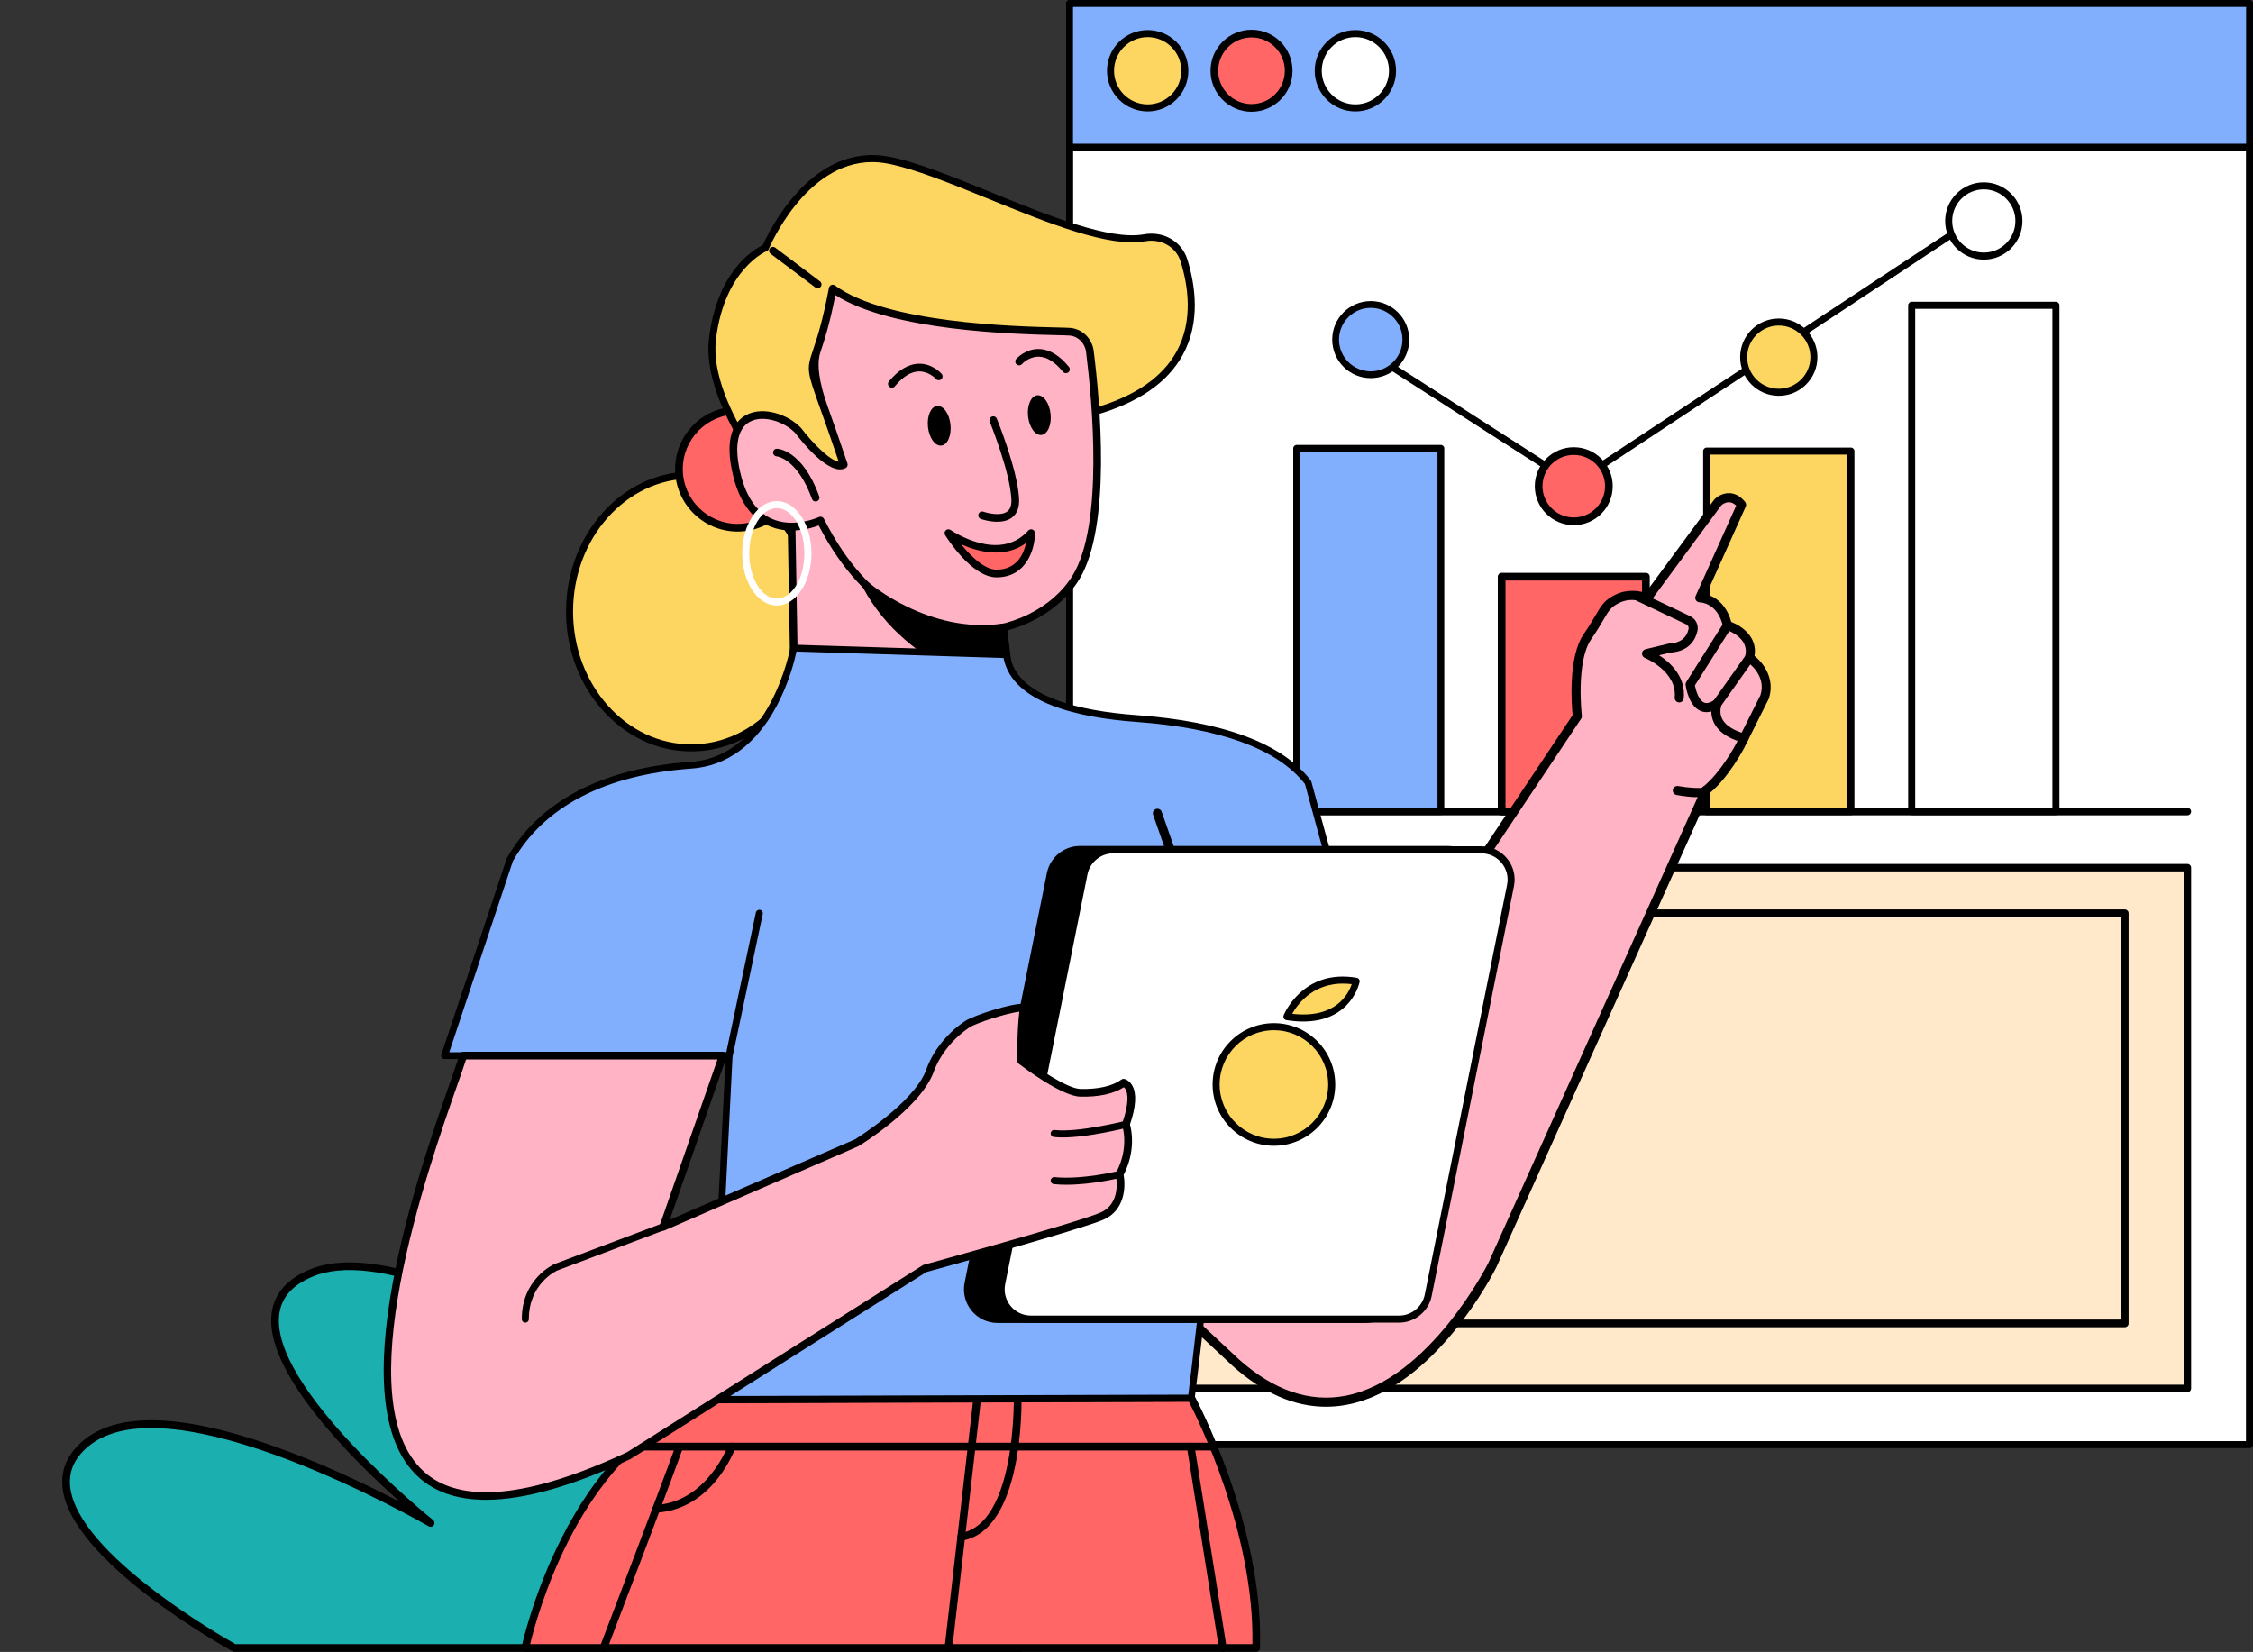 <?xml version="1.0" encoding="UTF-8"?><svg xmlns="http://www.w3.org/2000/svg" xmlns:xlink="http://www.w3.org/1999/xlink" height="377.0" preserveAspectRatio="xMidYMid meet" version="1.0" viewBox="-14.2 0.0 514.2 377.0" width="514.2" zoomAndPan="magnify"><rect x="-14.2" y="0.0" width="514.2" height="377.0" fill="#333333" stroke="none"/><g><g id="change1_1"><path d="M218.676,376.098H39.314s-53.549-29.45-34.236-46.412c19.313-16.962,79.007,17.888,79.007,17.888,0,0-56.182-45.046-27.213-57.066,28.969-12.02,110.218,50.929,110.218,50.929,0,0,1.83-52.077,51.587,34.661Z" fill="#1bafaf"/></g><g id="change2_27"><path d="M218.676,376.975H39.314c-.147,0-.293-.038-.423-.11-1.509-.83-36.977-20.516-38.817-37.331-.438-4.009,1.05-7.544,4.424-10.507,8.274-7.27,24.3-6.45,47.636,2.421,9.825,3.736,18.943,8.189,24.985,11.337-10.814-9.638-31.208-29.799-29.298-43.231,.626-4.401,3.557-7.719,8.713-9.857,27.451-11.407,98.913,41.768,109.801,50.055,.388-3.817,1.955-12.962,8.099-14.485,9.349-2.315,24.491,14.635,45.002,50.392,.156,.273,.155,.605-.002,.876s-.446,.439-.759,.439Zm-179.134-1.756H217.16c-24.493-42.42-36.523-49.691-42.301-48.249-6.357,1.572-6.888,14.368-6.893,14.497-.011,.329-.207,.624-.504,.763-.298,.144-.648,.101-.91-.101-.808-.626-81.179-62.49-109.345-50.813-4.606,1.912-7.108,4.688-7.648,8.485-2.394,16.827,34.699,46.788,35.074,47.088,.358,.288,.435,.802,.174,1.181-.26,.375-.766,.492-1.165,.261-.591-.346-59.365-34.337-77.986-17.987-2.96,2.601-4.215,5.545-3.838,9,1.674,15.306,34.857,34.265,37.724,35.875Z"/></g></g><g><g><g><g id="change3_6"><path d="M229.915 0.804H499.197V329.686H229.915z" fill="#fff"/></g><g id="change2_48"><path d="M499.197,330.49H229.915c-.444,0-.803-.36-.803-.804V.804c0-.444,.359-.804,.803-.804H499.197c.444,0,.803,.36,.803,.804V329.686c0,.444-.359,.804-.803,.804Zm-268.479-1.608H498.393V1.608H230.718V328.882Z"/></g></g><g><g id="change4_1"><path d="M229.915 0.804H499.197V33.567H229.915z" fill="#81affd"/></g><g id="change2_26"><path d="M499.197,34.343H229.915c-.429,0-.775-.346-.775-.775V.804c0-.429,.346-.775,.775-.775H499.197c.429,0,.776,.346,.776,.775V33.568c0,.429-.347,.775-.776,.775Zm-268.507-1.55H498.422V1.579H230.69v31.213Z"/></g></g><g><g id="change5_3"><circle cx="247.732" cy="16.148" fill="#fdd561" r="8.477"/></g><g id="change2_24"><path d="M247.732,25.429c-5.118,0-9.281-4.163-9.281-9.281s4.163-9.281,9.281-9.281,9.281,4.163,9.281,9.281-4.163,9.281-9.281,9.281Zm0-16.954c-4.232,0-7.674,3.441-7.674,7.673s3.443,7.673,7.674,7.673,7.674-3.441,7.674-7.673-3.443-7.673-7.674-7.673Z"/></g></g><g><g id="change6_5"><circle cx="271.434" cy="16.148" fill="#ff6665" r="8.477"/></g><g id="change2_45"><path d="M271.434,25.502c-5.158,0-9.355-4.197-9.355-9.355s4.196-9.355,9.355-9.355,9.355,4.197,9.355,9.355-4.196,9.355-9.355,9.355Zm0-16.954c-4.191,0-7.601,3.409-7.601,7.599s3.409,7.599,7.601,7.599,7.601-3.409,7.601-7.599-3.409-7.599-7.601-7.599Z"/></g></g><g><g id="change3_3"><circle cx="295.136" cy="16.148" fill="#fff" r="8.477"/></g><g id="change2_28"><path d="M295.136,25.429c-5.118,0-9.281-4.163-9.281-9.281s4.163-9.281,9.281-9.281,9.281,4.163,9.281,9.281-4.163,9.281-9.281,9.281Zm0-16.954c-4.232,0-7.674,3.441-7.674,7.673s3.443,7.673,7.674,7.673,7.674-3.441,7.674-7.673-3.443-7.673-7.674-7.673Z"/></g></g></g><g><g><g><g id="change4_4"><path d="M281.729 102.317H314.65V185.215H281.729z" fill="#81affd"/></g><g id="change2_3"><path d="M314.65,185.99h-32.921c-.429,0-.775-.346-.775-.775V102.316c0-.429,.346-.775,.775-.775h32.921c.429,0,.775,.346,.775,.775v82.899c0,.429-.346,.775-.775,.775Zm-32.146-1.55h31.371V103.091h-31.371v81.349Z"/></g></g><g><g id="change6_3"><path d="M328.519 131.609H361.44V185.215H328.519z" fill="#ff6665"/></g><g id="change2_38"><path d="M361.44,186.092h-32.92c-.484,0-.877-.393-.877-.878v-53.606c0-.485,.393-.878,.877-.878h32.92c.484,0,.877,.393,.877,.878v53.606c0,.485-.393,.878-.877,.878Zm-32.043-1.756h31.166v-51.85h-31.166v51.85Z"/></g></g><g><g id="change5_7"><path d="M375.31 102.941H408.231V185.215H375.31z" fill="#fdd561"/></g><g id="change2_35"><path d="M408.23,186.019h-32.92c-.444,0-.803-.36-.803-.804V102.94c0-.444,.359-.804,.803-.804h32.92c.444,0,.803,.36,.803,.804v82.275c0,.444-.359,.804-.803,.804Zm-32.117-1.608h31.314V103.744h-31.314v80.666Z"/></g></g><g><g id="change3_5"><path d="M422.1 69.67H455.021V185.214H422.1z" fill="#fff"/></g><g id="change2_47"><path d="M455.02,186.019h-32.92c-.444,0-.803-.36-.803-.804V69.671c0-.444,.359-.804,.803-.804h32.92c.444,0,.803,.36,.803,.804v115.544c0,.444-.359,.804-.803,.804Zm-32.117-1.608h31.314V70.475h-31.314v113.936Z"/></g></g></g><g id="change2_43"><path d="M344.98,111.168c-.146,0-.291-.041-.419-.122l-46.79-30.039c-.36-.231-.465-.712-.233-1.072,.231-.362,.709-.465,1.072-.235l46.365,29.766,87.152-57.489c.357-.238,.839-.139,1.074,.219,.236,.357,.137,.838-.22,1.075l-87.573,57.768c-.129,.084-.278,.127-.427,.127Z"/></g><g><g id="change4_2"><circle cx="298.642" cy="77.5" fill="#81affd" r="8.016"/></g><g id="change2_18"><path d="M298.642,86.292c-4.848,0-8.791-3.943-8.791-8.792s3.943-8.791,8.791-8.791,8.791,3.943,8.791,8.791-3.943,8.792-8.791,8.792Zm0-16.033c-3.992,0-7.241,3.249-7.241,7.241s3.249,7.242,7.241,7.242,7.241-3.249,7.241-7.242-3.248-7.241-7.241-7.241Z"/></g></g><g><g id="change6_4"><circle cx="344.98" cy="110.957" fill="#ff6665" r="8.016"/></g><g id="change2_22"><path d="M344.98,119.851c-4.904,0-8.893-3.99-8.893-8.893s3.989-8.895,8.893-8.895,8.893,3.991,8.893,8.895-3.99,8.893-8.893,8.893Zm0-16.033c-3.936,0-7.139,3.203-7.139,7.139s3.203,7.138,7.139,7.138,7.139-3.201,7.139-7.138-3.203-7.139-7.139-7.139Z"/></g></g><g><g id="change5_5"><circle cx="391.77" cy="81.509" fill="#fdd561" r="8.016"/></g><g id="change2_32"><path d="M391.77,90.33c-4.863,0-8.819-3.957-8.819-8.821s3.955-8.82,8.819-8.82,8.82,3.957,8.82,8.82-3.956,8.821-8.82,8.821Zm0-16.033c-3.977,0-7.212,3.235-7.212,7.211s3.235,7.213,7.212,7.213,7.213-3.235,7.213-7.213-3.236-7.211-7.213-7.211Z"/></g></g><g><g id="change3_4"><circle cx="438.56" cy="50.429" fill="#fff" r="8.016"/></g><g id="change2_29"><path d="M438.561,59.25c-4.863,0-8.82-3.957-8.82-8.821s3.956-8.82,8.82-8.82,8.819,3.957,8.819,8.82-3.955,8.821-8.819,8.821Zm0-16.033c-3.977,0-7.213,3.235-7.213,7.211s3.236,7.213,7.213,7.213,7.212-3.235,7.212-7.213-3.235-7.211-7.212-7.211Z"/></g></g><g id="change2_44"><path d="M485.018,186.068H242.544c-.472,0-.854-.382-.854-.854s.382-.854,.854-.854h242.475c.472,0,.854,.382,.854,.854s-.382,.854-.854,.854Z"/></g></g><g><g id="change7_1"><path d="M244.094 198.017H485.018V316.865H244.094z" fill="#ffe9ca"/></g><g id="change2_10"><path d="M485.018,317.719H244.094c-.472,0-.854-.382-.854-.854v-118.848c0-.472,.382-.854,.854-.854h240.924c.472,0,.854,.382,.854,.854v118.848c0,.472-.382,.854-.854,.854Zm-240.07-1.708h239.216v-117.14H244.948v117.14Z"/></g></g><g id="change2_39"><path d="M470.727,302.9h-213.165c-.485,0-.878-.393-.878-.878v-93.594c0-.485,.393-.878,.878-.878h213.165c.485,0,.878,.393,.878,.878v93.594c0,.485-.393,.878-.878,.878Zm-212.287-1.756h211.41v-91.838h-211.41v91.838Z"/></g></g><g><g><g><g id="change6_1"><path d="M257.692,319.049s15.671,28.958,14.793,57.049H105.693s9.656-46.736,42.576-56.727l109.423-.322Z" fill="#ff6665"/></g><g id="change2_17"><path d="M272.485,376.975H105.693c-.264,0-.514-.12-.68-.324s-.232-.473-.179-.73c.098-.473,10.143-47.363,43.18-57.388,.081-.026,.166-.038,.252-.039l109.423-.322h.003c.322,0,.618,.177,.772,.461,.158,.291,15.773,29.489,14.899,57.492-.015,.473-.403,.85-.877,.85Zm-165.691-1.756h164.835c.489-25.365-12.519-51.522-14.467-55.293l-108.761,.321c-16.638,5.108-27.117,20.011-32.982,31.628-5.285,10.469-7.871,20.201-8.625,23.344Z"/></g></g><g id="change2_4"><path d="M262.785,331.015H132.548c-.484,0-.877-.393-.877-.878s.393-.878,.877-.878h130.237c.484,0,.877,.393,.877,.878s-.393,.878-.877,.878Z"/></g><g id="change2_5"><path d="M202.257,376.975c-.033,0-.067-.003-.101-.007-.482-.055-.826-.49-.771-.972l6.584-57.048c.056-.48,.486-.813,.971-.77,.482,.055,.826,.49,.771,.972l-6.584,57.048c-.051,.446-.43,.777-.87,.777Z"/></g><g id="change2_6"><path d="M205.184,351.603c-.424,0-.798-.31-.866-.742-.075-.478,.252-.928,.731-1.001,12.553-1.968,12.137-30.505,12.131-30.793-.009-.484,.375-.885,.86-.893,.553-.007,.885,.375,.894,.859,.025,1.238,.443,30.356-13.614,32.559-.045,.009-.092,.012-.136,.012Z"/></g><g id="change2_7"><path d="M123.542,376.975c-.104,0-.21-.019-.313-.058-.453-.173-.679-.679-.507-1.132,6.754-17.698,16.913-44.506,17.226-45.828,.11-.463,.57-.77,1.042-.665,.467,.101,.77,.545,.677,1.015-.298,1.512-15.566,41.544-17.306,46.103-.134,.35-.466,.566-.82,.566Z"/></g><g id="change2_8"><path d="M135.591,345.21c-.46,0-.846-.36-.874-.825-.029-.484,.339-.898,.822-.929,11.608-.703,16.395-13.488,16.441-13.619,.166-.453,.671-.689,1.124-.525,.455,.166,.69,.669,.526,1.123-.207,.571-5.214,13.998-17.984,14.773-.018,0-.036,.002-.054,.002Z"/></g><g id="change2_9"><path d="M264.876,376.975c-.423,0-.796-.309-.865-.741l-7.315-45.96c-.076-.478,.249-.928,.728-1.003,.481-.077,.928,.25,1.004,.729l7.315,45.96c.076,.478-.249,.928-.728,1.003-.047,.007-.093,.012-.139,.012Z"/></g></g><g><g><g id="change8_1"><path d="M266.059,187.464l18.36,68.002,61.375-92.004s-1.485-12.682,2.322-18.184,3.525-7.053,6.872-8.658c3.347-1.605,6.74-.1,6.74-.1l16.181-21.933s2.726-2.633,5.367,.612l-9.537,21.229s4.839-.072,6.316,6.301c0,0,6.493,2.019,5.017,7.399,0,0,5.253,3.436,3.435,8.994l-5.54,11.058s-3.529,6.794-7.885,10.229l-48.686,108.31s-25.634,51.544-58.501,22.303l-54.239-50.564,52.401-72.996Z" fill="#ffb3c5"/></g><g id="change2_46"><path d="M288.428,321.038c-7.196,.002-14.313-3.095-21.221-9.24l-54.257-50.581c-.381-.355-.439-.94-.135-1.363l52.401-72.995c.234-.326,.637-.489,1.028-.415,.394,.072,.712,.363,.816,.749l17.764,65.798,59.899-89.793c-.224-2.234-1.107-13.24,2.54-18.509,1.237-1.788,2.033-3.148,2.673-4.242,1.339-2.289,2.077-3.551,4.604-4.761,2.753-1.325,5.493-.797,6.808-.399l15.726-21.315c.263-.274,1.632-1.538,3.54-1.423,1.285,.077,2.451,.749,3.466,1.996,.248,.305,.303,.722,.141,1.08l-8.977,19.985c1.983,.554,4.556,2.275,5.679,6.325,2.478,.957,6.038,3.51,5.308,7.755,2.042,1.624,4.746,5.219,3.262,9.756l-5.599,11.201c-.153,.295-3.583,6.844-7.968,10.416l-48.584,108.084c-.574,1.157-13.896,27.524-34.037,31.421-1.629,.315-3.255,.472-4.877,.472Zm-73.397-60.716l53.572,49.943c7.937,7.061,16.12,9.843,24.302,8.266,19.133-3.697,32.431-30.008,32.563-30.272l48.668-108.276c.069-.153,.172-.286,.303-.389,4.134-3.258,7.573-9.824,7.607-9.891l5.532-11.045c1.495-4.605-3.03-7.631-3.075-7.662-.377-.247-.551-.708-.433-1.142,1.191-4.338-4.1-6.063-4.327-6.135-.349-.11-.617-.398-.7-.754-1.259-5.428-5.135-5.499-5.3-5.499-.351-.002-.683-.18-.874-.475s-.223-.667-.079-.988l9.257-20.609c-.501-.478-1.018-.739-1.546-.775-.874-.041-1.625,.502-1.828,.672l-16.116,21.843c-.289,.393-.811,.526-1.255,.333-.027-.014-3.015-1.282-5.87,.087-1.954,.938-2.432,1.756-3.71,3.94-.658,1.123-1.475,2.522-2.757,4.374-3.544,5.12-2.159,17.35-2.146,17.473,.029,.243-.03,.49-.167,.696l-61.375,92.005c-.225,.336-.629,.513-1.03,.447-.402-.065-.728-.36-.834-.753l-17.791-65.894-50.595,70.478Z"/></g></g><g id="change2_12"><path d="M369.049,160.306c-.033,0-.067-.002-.101-.005-.569-.055-.987-.562-.932-1.132,.577-5.965-6.745-9.005-6.819-9.034-.417-.17-.678-.59-.645-1.039,.033-.449,.352-.825,.79-.931l5.267-1.274c.063-.015,.126-.024,.191-.027,2.442-.123,3.914-1.234,4.378-3.302,.096-.434-.119-.871-.526-1.065l-11.844-5.632c-.518-.245-.737-.864-.491-1.382,.246-.516,.867-.736,1.381-.49l11.846,5.632c1.285,.612,1.966,2.006,1.658,3.39-.387,1.727-1.706,4.646-6.198,4.916l-2.545,.616c2.558,1.653,6.1,4.871,5.62,9.823-.052,.537-.503,.938-1.031,.938Z"/></g><g id="change2_13"><path d="M375.278,162.526c-.496,0-.973-.103-1.43-.307-2.659-1.188-3.279-5.413-3.342-5.889-.031-.24,.023-.484,.153-.688l8.52-13.466c.305-.485,.944-.631,1.431-.322,.484,.307,.628,.946,.321,1.43l-8.31,13.135c.213,1.126,.862,3.367,2.075,3.907,.583,.262,1.338,.091,2.249-.497l7.281-10.299c.33-.468,.977-.581,1.445-.249,.468,.331,.579,.977,.249,1.445l-7.392,10.457c-.071,.101-.159,.187-.261,.257-1.054,.722-2.054,1.085-2.988,1.085Z"/></g><g id="change2_14"><path d="M383.848,169.461c-.067,0-.135-.007-.203-.021-.184-.036-4.524-.931-6.408-4.021-.912-1.497-1.098-3.218-.554-5.121,.158-.55,.732-.869,1.282-.71,.55,.158,.869,.73,.712,1.282-.384,1.339-.276,2.474,.331,3.469,1.174,1.927,4.038,2.867,5.042,3.067,.562,.111,.927,.657,.814,1.219-.098,.494-.532,.835-1.016,.835Z"/></g><g id="change2_15"><path d="M373.051,181.921c-1.078,0-2.562-.135-4.618-.49-.564-.098-.943-.634-.845-1.198,.098-.562,.631-.94,1.198-.845,2.346,.405,4.834,.561,5.5,.358,.29-.35,.788-.477,1.222-.283,.522,.235,.755,.849,.52,1.372-.166,.37-.489,1.087-2.977,1.087Z"/></g></g><g><g id="change5_6"><ellipse cx="143.554" cy="139.555" fill="#fdd561" rx="27.766" ry="31.126"/></g><g id="change2_25"><path d="M143.554,171.484c-15.753,0-28.569-14.323-28.569-31.928s12.815-31.93,28.569-31.93,28.57,14.323,28.57,31.93-12.816,31.928-28.57,31.928Zm0-62.25c-14.867,0-26.962,13.602-26.962,30.322s12.095,30.32,26.962,30.32,26.963-13.602,26.963-30.32-12.096-30.322-26.963-30.322Z"/></g></g><g><g><g id="change6_2"><circle cx="154.139" cy="107.049" fill="#ff6665" r="13.382"/></g><g id="change2_37"><path d="M154.139,121.31c-7.863,0-14.26-6.397-14.26-14.26s6.397-14.26,14.26-14.26,14.259,6.397,14.259,14.26-6.397,14.26-14.259,14.26Zm0-26.764c-6.896,0-12.506,5.608-12.506,12.504s5.61,12.504,12.506,12.504,12.505-5.608,12.505-12.504-5.61-12.504-12.505-12.504Z"/></g></g><g><g id="change5_4"><path d="M168.718,118.205s-22.312-23.827-20.32-40.753c1.992-16.925,12.096-20.896,12.096-20.896,0,0,9.611-23.544,28.033-20.016,15.687,3.004,45.088,20.118,58.492,17.726,3.926-.7,7.817,1.367,9.003,5.175,3.24,10.405,4.22,27.629-20.734,34.585l-66.568,24.179Z" fill="#fdd561"/></g><g id="change2_31"><path d="M168.717,119.009c-.219,0-.432-.089-.586-.255-.922-.984-22.544-24.295-20.532-41.394,1.849-15.717,10.475-20.561,12.282-21.411,1.236-2.784,11.113-23.58,28.796-20.196,6.295,1.204,14.611,4.588,23.414,8.17,13.235,5.385,26.922,10.953,34.785,9.553,4.464-.809,8.631,1.612,9.911,5.727,1.795,5.764,3.076,14.215-1.016,21.73-3.499,6.428-10.32,11.095-20.269,13.869l-66.51,24.16c-.089,.033-.183,.048-.274,.048Zm16.132-82.019c-15.313,0-23.525,19.657-23.612,19.87-.082,.202-.245,.363-.448,.444-.096,.038-9.689,4.053-11.594,20.244-1.789,15.205,16.916,36.577,19.753,39.718l66.063-23.995c9.574-2.671,16.064-7.074,19.349-13.106,3.823-7.023,2.595-15.016,.892-20.485-1.036-3.328-4.437-5.276-8.094-4.622-8.312,1.493-22.224-4.173-35.672-9.644-8.729-3.553-16.972-6.906-23.11-8.082-1.213-.231-2.391-.339-3.526-.339Z"/></g></g><g><g id="change8_2"><path d="M166.338,112.943l.86,50.023c5.849,13.587,24.936,25.378,40.152,17.185,14.519-7.818,11.659-10.003,9.722-19.659-1.937-9.656-3.107-26.043-3.107-26.043l-47.626-21.506Z" fill="#ffb3c5"/></g><g id="change2_33"><path d="M196.505,183.744c-3.048,0-6.199-.554-9.39-1.665-9.037-3.148-17.171-10.514-20.724-18.766-.045-.105-.069-.218-.071-.331l-.86-50.024c-.005-.302,.144-.583,.395-.749,.249-.166,.57-.189,.844-.067l47.626,21.507c.294,.134,.492,.417,.514,.737,.012,.165,1.19,16.443,3.093,25.933,.241,1.2,.496,2.285,.73,3.278,1.819,7.726,1.789,10.496-10.897,17.327-3.485,1.877-7.286,2.819-11.261,2.819Zm-28.432-20.967c3.403,7.758,11.085,14.671,19.62,17.644,4.794,1.672,12.025,2.844,19.241-1.042,12.106-6.519,11.622-8.573,10.02-15.378-.237-1.012-.497-2.114-.742-3.335-1.731-8.631-2.863-22.747-3.084-25.631l-45.887-20.722,.832,48.464Z"/></g></g><g><g><g id="change8_3"><path d="M230.008,75.709c2.378,.196,4.236,2.132,4.534,4.5,1.514,12.041,4.001,39.679-3.142,51.5-9.265,15.334-40.888,21.819-58.337-12.911,0,0-14.693,6.942-19.029-10.19-4.336-17.132,9.014-15.591,13.972-10.309,0,0,7.158,9.47,10.371,7.751-10.602-31.662-7.476-14.051-2.525-40.193,13.782,10.104,50.506,9.552,54.155,9.853Z" fill="#ffb3c5"/></g><g id="change2_55"><path d="M207.457,144.983c-.398,0-.796-.009-1.195-.024-7.923-.309-22.746-3.991-33.613-25.039-1.913,.72-6.947,2.198-11.647-.021-3.779-1.781-6.409-5.509-7.818-11.076-2.3-9.089,.298-12.683,2.883-14.097,3.87-2.117,9.629-.171,12.581,2.973,2.437,3.215,6.466,7.373,8.577,7.674-1.763-5.238-3.137-9.085-4.155-11.938-3.172-8.888-3.233-9.058-1.679-13.665,.85-2.52,2.133-6.328,3.601-14.076,.056-.297,.26-.544,.54-.653,.282-.11,.598-.07,.841,.108,11.786,8.641,41.094,9.351,50.725,9.586,1.47,.034,2.506,.062,2.984,.101h0c2.734,.225,4.977,2.438,5.333,5.264,1.46,11.614,4.065,39.937-3.262,52.064-4.692,7.763-14.505,12.82-24.695,12.82Zm-34.395-27.063c.321,0,.632,.178,.785,.484,10.493,20.887,24.856,24.504,32.483,24.801,9.98,.403,19.765-4.413,24.319-11.95,7.043-11.656,4.46-39.503,3.022-50.936-.253-2.006-1.823-3.577-3.735-3.734h0c-.462-.038-1.462-.062-2.883-.096-9.479-.23-37.754-.916-50.593-9.152-1.385,6.994-2.592,10.577-3.407,12.995q-1.359,4.031,1.669,12.513c1.082,3.031,2.563,7.182,4.487,12.926,.136,.406-.041,.852-.418,1.053-3.696,1.987-10.215-6.313-11.485-7.993-2.391-2.541-7.289-4.262-10.397-2.563-2.885,1.579-3.603,5.886-2.023,12.125,1.272,5.029,3.578,8.365,6.853,9.915,5.071,2.399,10.893-.274,10.95-.302,.12-.057,.248-.084,.373-.084Z"/></g></g><g id="change2_49"><path d="M213.401,119.077c-1.899,0-3.631-.604-3.745-.645-.457-.161-.694-.664-.533-1.12,.162-.456,.661-.696,1.12-.535,1.013,.358,3.961,1.049,5.422-.034,.705-.521,1.02-1.423,.964-2.754-.263-6.214-4.899-17.651-4.946-17.766-.183-.449,.033-.96,.481-1.144,.449-.183,.962,.031,1.144,.482,.196,.48,4.798,11.837,5.074,18.353,.082,1.934-.483,3.361-1.677,4.244-.949,.7-2.157,.919-3.305,.919Z"/></g><g id="change2_50"><ellipse cx="200.158" cy="97.165" rx="2.584" ry="4.548" transform="rotate(-6.071 200.16 97.168)"/></g><g id="change2_51"><ellipse cx="223.001" cy="94.736" rx="2.584" ry="4.548" transform="rotate(-6.071 223 94.739)"/></g><g id="change2_52"><path d="M189.351,88.486c-.196,0-.393-.065-.557-.201-.374-.307-.428-.861-.12-1.234,2.189-2.658,4.507-4.019,6.891-4.046,3.052-.045,5.063,2.212,5.145,2.31,.317,.367,.276,.921-.091,1.238-.368,.314-.918,.276-1.236-.089h0c-.015-.017-1.499-1.696-3.817-1.703-1.836,.029-3.698,1.174-5.535,3.405-.174,.211-.425,.321-.679,.321Z"/></g><g id="change2_53"><path d="M229.078,85.164c-.255,0-.508-.111-.682-.324-1.823-2.243-3.679-3.4-5.514-3.441h-.097c-2.212,0-3.715,1.663-3.731,1.679-.319,.362-.873,.399-1.238,.077-.363-.319-.399-.871-.081-1.234,.082-.094,2.025-2.277,5.048-2.277h.111c2.383,.043,4.693,1.418,6.865,4.089,.305,.375,.249,.929-.128,1.234-.163,.132-.358,.197-.553,.197Z"/></g><g id="change2_54"><path d="M171.946,114.457c-.36,0-.697-.223-.826-.58-3.308-9.183-7.948-9.718-7.993-9.72-.47-.012-.873-.393-.881-.861-.008-.47,.328-.862,.797-.892,.087-.045,5.853,.118,9.728,10.875,.165,.456-.072,.96-.528,1.125-.099,.034-.199,.051-.297,.051Z"/></g><g><g id="change6_6"><path d="M202.257,121.667s11.705,8.047,18.874,0c0,0,0,9.217-7.901,9.217-5.267,0-10.973-9.217-10.973-9.217Z" fill="#ff6665"/></g><g id="change2_11"><path d="M213.23,131.763c-5.691,0-11.476-9.24-11.719-9.634-.218-.351-.159-.809,.141-1.096,.299-.285,.758-.324,1.102-.089,.453,.31,11.156,7.51,17.722,.141,.243-.271,.631-.367,.967-.237,.34,.13,.565,.456,.565,.82,0,3.491-1.835,10.095-8.778,10.095Zm-8.062-7.542c2.176,2.699,5.333,5.787,8.062,5.787,4.657,0,6.226-3.623,6.755-6.097-4.918,3.664-11.067,1.973-14.817,.31Z"/></g></g></g><g id="change2_1"><path d="M214.727,143.184l1.723,13.821s-22.703-4.101-32.956-23.396c0,0,13.903,12.108,31.233,9.574Z"/><path d="M216.45,157.883c-.052,0-.104-.005-.156-.014-.231-.043-23.242-4.403-33.575-23.848-.199-.374-.102-.835,.229-1.099,.333-.261,.804-.254,1.122,.026,.136,.118,13.818,11.818,30.53,9.367,.231-.027,.471,.027,.658,.171,.188,.142,.31,.355,.339,.59l1.723,13.821c.034,.276-.064,.554-.267,.746-.165,.156-.381,.24-.604,.24Zm-29.897-20.924c9.145,13.271,24.514,17.852,28.871,18.918l-1.459-11.705c-12.047,1.428-22.235-3.808-27.412-7.213Z"/></g><g id="change2_16"><path d="M172.409,65.777c-.183,0-.369-.058-.526-.177l-10.205-7.681c-.387-.291-.465-.842-.173-1.229,.292-.384,.839-.463,1.228-.173l10.205,7.681c.387,.291,.465,.842,.173,1.229-.172,.228-.435,.35-.701,.35Z"/></g></g><g><g><g id="change4_3"><path d="M166.94,147.899s-4.398,25.415-23.385,26.732c-18.987,1.317-33.911,8.34-41.372,21.507l-14.923,44.77h64.961l-3.951,78.463,109.423-.322s3.82-30.151,4.698-44.489c11.119-26.043,5.452-37.944,5.452-37.944l32.294-.089-15.8-57.946c-8.779-11.412-28.614-13.838-39.307-14.615-12.488-.908-28.139-4.14-29.525-14.552l-48.564-1.515Z" fill="#81affd"/></g><g id="change2_30"><path d="M148.269,320.147c-.212,0-.415-.086-.562-.24s-.224-.362-.213-.574l3.909-77.649H87.258c-.249,0-.484-.12-.629-.322-.146-.201-.185-.461-.106-.698l14.923-44.77c7.387-13.067,21.909-20.638,42.054-22.035,18.155-1.258,22.633-25.843,22.676-26.09,.066-.381,.365-.662,.788-.643l48.564,1.516c.38,.012,.694,.297,.745,.672,1.309,9.835,16.391,12.977,28.813,13.881,19.954,1.449,33.367,6.467,39.865,14.915,.062,.081,.107,.171,.134,.269l15.8,57.947c.063,.233,.015,.482-.131,.674-.147,.192-.374,.305-.616,.305l-31.18,.084c1.126,3.529,3.51,15.479-5.803,37.355-.885,14.253-4.656,44.103-4.694,44.405-.049,.386-.377,.677-.766,.677l-109.423,.322h-.003Zm-59.936-80.013h63.886c.213,0,.416,.087,.562,.24,.147,.154,.224,.362,.213,.574l-3.909,77.645,107.923-.317c.568-4.547,3.815-30.802,4.608-43.764,.006-.087,.027-.175,.061-.257,10.814-25.326,5.519-37.192,5.464-37.309-.112-.24-.095-.521,.047-.744,.141-.225,.387-.362,.652-.362l31.282-.086-15.494-56.82c-6.254-8.01-19.258-12.785-38.656-14.195-12.731-.926-28.15-4.218-30.132-14.57l-47.267-1.475c-.38,1.814-1.643,7.037-4.522,12.441-4.676,8.777-11.4,13.711-19.444,14.269-19.602,1.36-33.694,8.662-40.752,21.116l-14.523,43.613Z"/></g></g><g id="change2_41"><path d="M152.22,241.713c-.055,0-.111-.005-.167-.017-.435-.093-.712-.52-.62-.953l6.877-32.481c.092-.434,.519-.717,.952-.621,.435,.093,.712,.52,.62,.953l-6.877,32.481c-.08,.379-.414,.638-.785,.638Z"/></g><g id="change2_42"><path d="M268.935,241.946c-.463,0-.885-.312-1.004-.782-1.071-4.201-18.778-54.708-18.956-55.217-.19-.54,.094-1.132,.635-1.322,.537-.19,1.132,.094,1.321,.636,.731,2.085,17.917,51.104,19.009,55.392,.141,.554-.194,1.12-.748,1.26-.087,.022-.172,.033-.257,.033Z"/></g></g><g><g id="change2_34"><path d="M297.499,301.042h-84.024c-4.289,0-7.504-3.925-6.66-8.13l18.779-93.512c.637-3.173,3.424-5.455,6.66-5.455h84.024c4.289,0,7.504,3.925,6.66,8.13l-18.779,93.512c-.637,3.173-3.424,5.455-6.66,5.455Z"/><path d="M297.499,301.919h-84.024c-2.308,0-4.471-1.024-5.933-2.81-1.463-1.785-2.041-4.108-1.587-6.371l18.779-93.512c.718-3.57,3.881-6.16,7.521-6.16h84.023c2.309,0,4.472,1.024,5.934,2.81,1.463,1.787,2.041,4.108,1.587,6.371l-18.78,93.512c-.717,3.57-3.879,6.16-7.52,6.16Zm-65.245-107.098c-2.807,0-5.246,1.997-5.799,4.751l-18.779,93.512c-.351,1.745,.095,3.535,1.223,4.912,1.128,1.377,2.796,2.167,4.575,2.167h84.024c2.808,0,5.247-1.997,5.799-4.751l18.78-93.512c.351-1.745-.095-3.535-1.223-4.912s-2.796-2.167-4.576-2.167h-84.023Z"/></g><g><g id="change3_2"><path d="M305.107,301.042h-84.024c-4.289,0-7.504-3.925-6.66-8.13l18.779-93.512c.637-3.173,3.424-5.455,6.66-5.455h84.024c4.289,0,7.504,3.925,6.66,8.13l-18.779,93.512c-.637,3.173-3.424,5.455-6.66,5.455Z" fill="#fff"/></g><g id="change2_23"><path d="M305.107,301.845h-84.023c-2.286,0-4.428-1.015-5.876-2.783-1.449-1.768-2.021-4.069-1.571-6.31l18.779-93.512c.71-3.535,3.842-6.102,7.448-6.102h84.023c2.286,0,4.428,1.015,5.877,2.783,1.449,1.769,2.021,4.069,1.571,6.31l-18.78,93.512c-.71,3.535-3.841,6.102-7.448,6.102Zm-65.244-107.098c-2.843,0-5.313,2.023-5.872,4.809l-18.779,93.512c-.355,1.768,.097,3.582,1.239,4.976s2.831,2.193,4.633,2.193h84.023c2.844,0,5.313-2.023,5.872-4.809l18.78-93.512c.355-1.768-.097-3.58-1.239-4.974-1.143-1.396-2.832-2.195-4.634-2.195h-84.023Z"/></g></g><g><g id="change5_1"><circle cx="276.545" cy="247.493" fill="#fdd561" r="13.191"/></g><g id="change2_2"><path d="M276.545,261.488c-7.716,0-13.994-6.279-13.994-13.996s6.278-13.994,13.994-13.994,13.994,6.279,13.994,13.994-6.278,13.996-13.994,13.996Zm0-26.382c-6.83,0-12.388,5.557-12.388,12.386s5.558,12.388,12.388,12.388,12.388-5.557,12.388-12.388-5.558-12.386-12.388-12.386Z"/></g></g><g><g id="change5_2"><path d="M279.508,232.007s3.95-10.119,15.801-8.07c0,0-1.902,10.288-15.801,8.07Z" fill="#fdd561"/></g><g id="change2_40"><path d="M283.217,233.124c-1.172,0-2.447-.101-3.836-.322-.24-.038-.449-.183-.57-.394s-.14-.465-.051-.691c.041-.108,4.323-10.707,16.687-8.571,.212,.036,.399,.156,.522,.333s.17,.394,.131,.605c-.019,.101-1.814,9.041-12.882,9.041Zm-2.499-1.759c9.972,1.173,12.851-4.574,13.581-6.766-8.348-1.036-12.322,4.497-13.581,6.766Z"/></g></g></g><g><g><g id="change8_4"><path d="M242.766,256.601c3.058-8.705-.527-9.508-.527-9.508-2.675,1.955-6.544,2.39-9.898,2.3-4.077-.109-13.479-7.314-13.479-7.314,0,0-.146-7.389,.592-12.106-2.221-.241-11.077,2.546-12.93,3.793-6.722,4.524-8.557,10.823-8.557,10.823-3.072,7.9-16.64,16.216-16.643,16.218l-44.148,19.165,13.607-39.064h-59.255c-5.028,16.277-53.499,133.872,37.748,91.297l67.569-42.708h0s34.701-9.524,40.407-11.938,4.06-9.547,4.06-9.547c3.292-6.145,1.454-11.412,1.454-11.412Z" fill="#ffb3c5"/></g><g id="change2_36"><path d="M96.724,342.28c-6.448,0-11.584-1.721-15.386-5.163-18.544-16.791,.163-70.11,7.205-90.182,.96-2.735,1.718-4.895,2.147-6.286,.113-.369,.453-.619,.838-.619h59.255c.285,0,.551,.137,.716,.369,.165,.233,.207,.53,.113,.797l-12.947,37.173,42.309-18.368c.026-.026,13.232-8.165,16.175-15.731,.053-.195,1.978-6.584,8.885-11.232,1.949-1.313,10.953-4.218,13.514-3.938,.238,.026,.456,.147,.603,.339,.146,.19,.207,.432,.171,.669-.618,3.95-.604,9.903-.587,11.53,2.808,2.109,9.65,6.796,12.631,6.877,4.037,.096,7.299-.629,9.356-2.131,.205-.149,.464-.204,.71-.149,.111,.026,1.108,.279,1.798,1.523,1.023,1.843,.84,4.823-.54,8.859,.349,1.241,1.379,6.01-1.453,11.524,.539,2.822,.214,8.172-4.642,10.227-5.578,2.359-37.747,11.215-40.391,11.942l-67.458,42.638c-13.326,6.222-24.357,9.332-33.021,9.332Zm-4.552-100.493c-.453,1.403-1.137,3.35-1.972,5.73-6.937,19.772-25.363,72.291-7.684,88.3,8.336,7.546,23.945,6.066,46.389-4.406l67.471-42.655c.073-.046,.153-.081,.237-.105,.346-.094,34.709-9.536,40.297-11.901,4.948-2.092,3.606-8.28,3.547-8.542-.047-.206-.018-.423,.081-.61,3.055-5.703,1.415-10.661,1.398-10.711-.063-.187-.063-.391,.002-.578,1.656-4.715,1.213-6.793,.802-7.613-.143-.286-.304-.466-.439-.58-2.386,1.541-5.741,2.256-9.982,2.155-4.24-.115-13.004-6.74-13.99-7.496-.212-.161-.339-.411-.344-.679-.005-.283-.121-6.529,.457-11.215-2.929,.353-9.895,2.582-11.427,3.614-6.357,4.276-8.188,10.28-8.205,10.34-3.232,8.319-16.962,16.691-17.093,16.756l-44.19,19.186c-.319,.134-.692,.075-.947-.163-.255-.237-.346-.602-.231-.931l13.2-37.898h-57.377Z"/></g></g><g id="change2_19"><path d="M105.693,301.845c-.444,0-.803-.36-.803-.804,0-9.199,7.198-12.453,7.504-12.587l24.5-9.235c.416-.153,.88,.055,1.036,.47,.157,.415-.053,.878-.468,1.036l-24.462,9.217c-.227,.101-6.503,2.978-6.503,11.098,0,.444-.359,.804-.803,.804Z"/></g><g id="change2_20"><path d="M228.332,259.59c-.726,0-1.409-.033-2.03-.108-.441-.051-.754-.453-.702-.893s.448-.766,.894-.701c5.272,.633,15.969-2.039,16.077-2.068,.432-.096,.868,.153,.976,.583,.109,.43-.153,.868-.583,.977-.4,.099-8.846,2.21-14.631,2.21Z"/></g><g id="change2_21"><path d="M229.186,270.371c-.97,0-1.934-.039-2.868-.134-.441-.043-.764-.437-.72-.88,.045-.441,.446-.78,.88-.718,6.367,.629,14.559-1.385,14.64-1.408,.427-.105,.867,.153,.975,.585,.108,.43-.153,.868-.584,.976-.297,.074-6.394,1.579-12.322,1.579Z"/></g></g><g id="change3_1"><path d="M163.097,138.2c-4.356,0-7.9-5.349-7.9-11.923s3.544-11.925,7.9-11.925,7.899,5.349,7.899,11.925-3.543,11.923-7.899,11.923Zm0-22.239c-3.47,0-6.293,4.628-6.293,10.316s2.823,10.315,6.293,10.315,6.292-4.628,6.292-10.315-2.823-10.316-6.292-10.316Z" fill="#fff"/></g></g></svg>